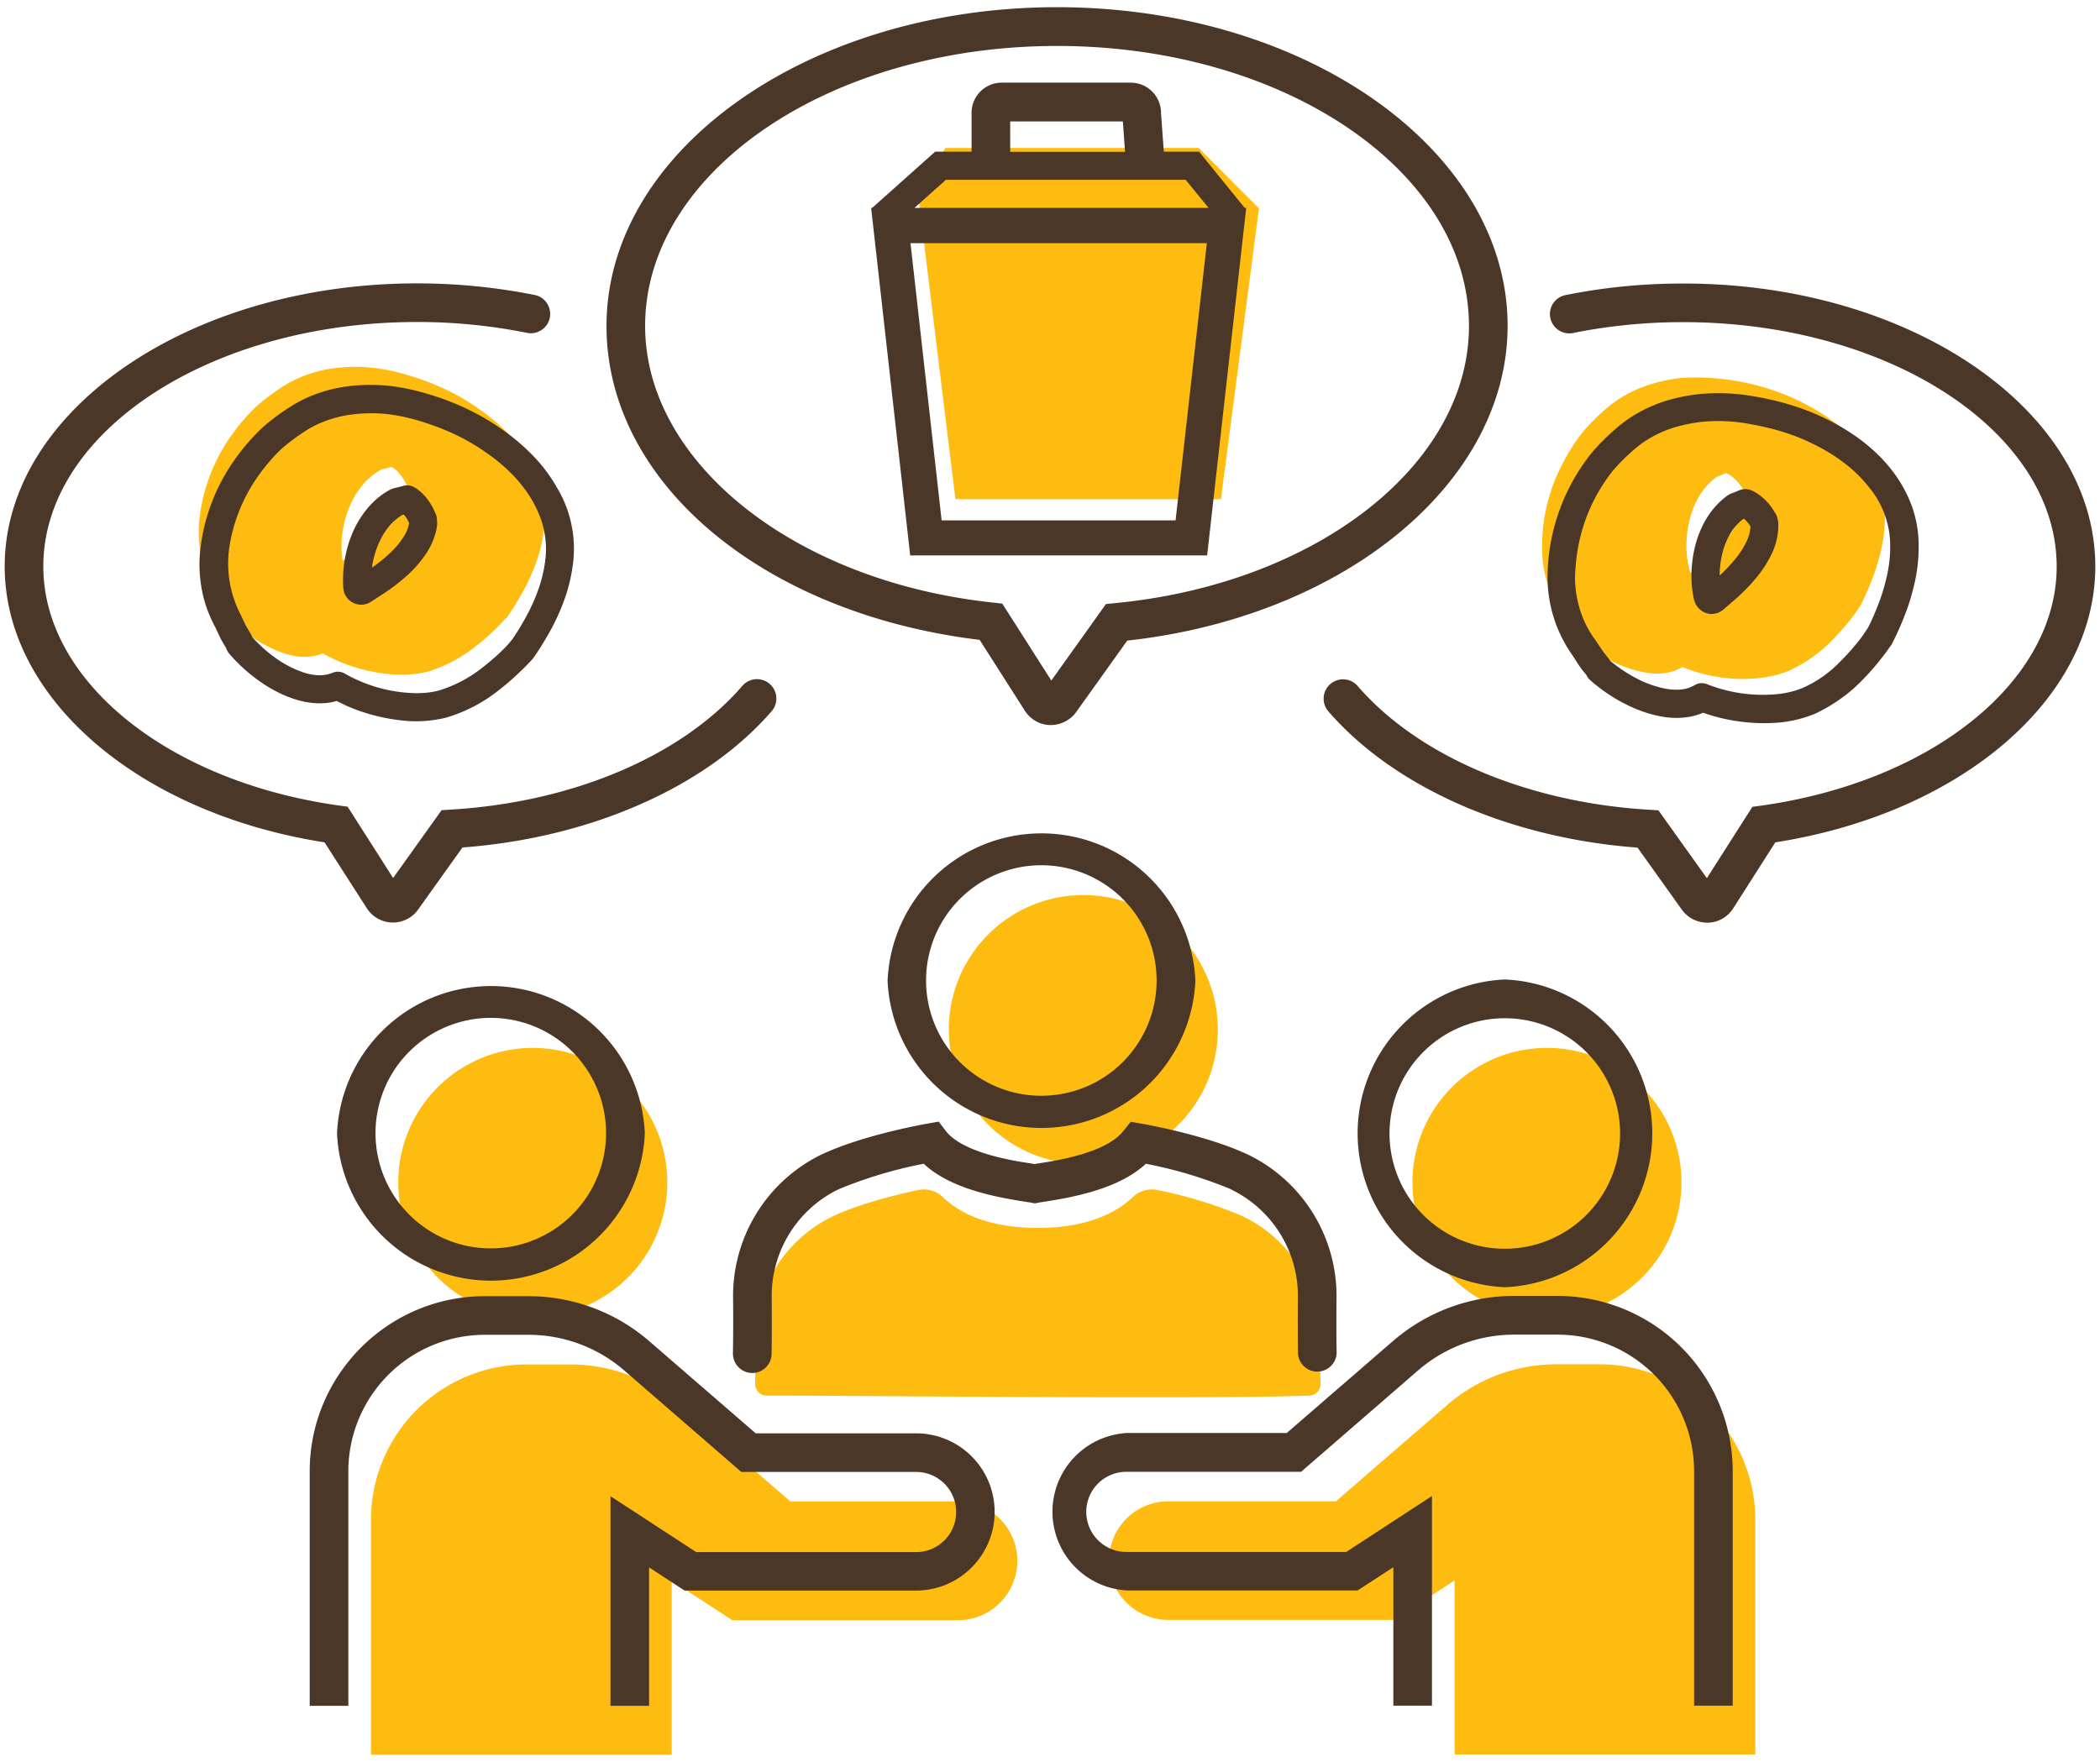 <svg xmlns="http://www.w3.org/2000/svg" xml:space="preserve" width="143" height="120" viewBox="0 0 143 120">  <path fill="#FEBC11" d="M73.77 60.96a9.16 9.16 0 1 1 0 18.32 9.16 9.16 0 0 1 0-18.32zM52.2 95.05c6.41 0 30.2.26 36.98 0a.78.78 0 0 0 .74-.79 86.7 86.7 0 0 1-.01-2.88 9.33 9.33 0 0 0-5.32-8.56 29.48 29.48 0 0 0-5.73-1.76 1.88 1.88 0 0 0-1.7.45c-1.71 1.64-4.21 2.12-6.49 2.12s-4.78-.47-6.49-2.12a1.88 1.88 0 0 0-1.7-.45c-1.41.3-3.9.91-5.73 1.76l-.08.04a9.33 9.33 0 0 0-5.24 8.52c.01 1.12.01 2.18-.01 2.87 0 .44.35.8.78.8zM27.12 80.53a9.16 9.16 0 1 0 18.32 0 9.16 9.16 0 0 0-18.32 0zm38.11 21.73H53.82l-7.6-6.58a11.25 11.25 0 0 0-7.39-2.75h-2.97a10.6 10.6 0 0 0-10.6 10.6v15.98h20.48v-11.85l4.13 2.69h15.36a4.04 4.04 0 0 0 0-8.09zm40.11-12.57a9.16 9.16 0 1 0 0-18.32 9.16 9.16 0 0 0 0 18.32zm3.59 3.23h-2.97c-2.71 0-5.34.98-7.39 2.75l-7.6 6.58H79.56a4.04 4.04 0 0 0 0 8.08h15.36l4.13-2.69v11.85h20.48v-15.98a10.6 10.6 0 0 0-10.6-10.59zm-82.2-46.99a11.37 11.37 0 0 1-4.75-1.43c-.4.16-.81.24-1.24.24s-.87-.08-1.33-.22a8.08 8.08 0 0 1-2.19-1.11 10.1 10.1 0 0 1-1.9-1.73 2.18 2.18 0 0 0-.19-.39l-.3-.52-.32-.68a8.14 8.14 0 0 1-.89-5.05 12.08 12.08 0 0 1 2.15-5.4c.55-.78 1.13-1.44 1.72-1.99.55-.48 1.16-.94 1.84-1.37s1.46-.76 2.33-.99c.87-.23 1.84-.33 2.9-.3 1.06.03 2.22.24 3.48.64 1.4.44 2.63.99 3.68 1.63 1.05.65 1.93 1.33 2.65 2.04s1.29 1.45 1.71 2.21a7.04 7.04 0 0 1 .97 4.48c-.09.78-.26 1.53-.52 2.26-.26.73-.57 1.42-.94 2.08-.37.66-.74 1.26-1.12 1.79l-.01-.03a15.84 15.84 0 0 1-2.3 2.11 9.82 9.82 0 0 1-3.05 1.55c-.71.17-1.5.24-2.38.18zm-.66-9.67c.44-.4.82-.84 1.13-1.31.32-.47.51-.97.58-1.49l-.02-.27-.12-.26a3.55 3.55 0 0 0-.53-.78 1.79 1.79 0 0 0-.43-.35l-.31.08-.27.06a.53.53 0 0 0-.24.1c-.44.25-.85.6-1.21 1.04-.36.44-.65.95-.88 1.5a7.43 7.43 0 0 0-.46 1.77c-.08.62-.08 1.23.02 1.83.4-.24.84-.52 1.33-.85.51-.31.97-.67 1.41-1.07zm102.28-1.33c.02.79-.05 1.56-.21 2.31-.16.75-.37 1.48-.65 2.19-.27.7-.56 1.35-.86 1.93l-.01-.03c-.21.35-.5.74-.85 1.16-.35.42-.73.84-1.14 1.25a9.8 9.8 0 0 1-2.81 1.94c-.68.29-1.46.46-2.34.53a10.78 10.78 0 0 1-4.91-.78c-.37.21-.77.35-1.19.41a4.4 4.4 0 0 1-1.35-.04 8.06 8.06 0 0 1-2.33-.8c-.78-.4-1.48-.89-2.12-1.45a1.83 1.83 0 0 0-.24-.36c-.12-.15-.25-.31-.36-.48l-.41-.63a7.97 7.97 0 0 1-1.56-4.87 12.08 12.08 0 0 1 1.4-5.65c.44-.84.92-1.58 1.43-2.21.48-.55 1.02-1.09 1.64-1.61a8.45 8.45 0 0 1 2.17-1.3c.83-.34 1.78-.58 2.83-.7a16.47 16.47 0 0 1 7.41 1.28c1.13.5 2.1 1.05 2.91 1.66a9.75 9.75 0 0 1 1.99 1.96c.52.69.89 1.35 1.12 1.98.27.75.42 1.53.44 2.31zm-9.52-1.21-.06-.27-.15-.24a3.18 3.18 0 0 0-.62-.7c-.14-.12-.3-.22-.47-.29l-.29.13-.25.1a.51.51 0 0 0-.22.13c-.4.31-.76.71-1.05 1.2-.3.49-.52 1.03-.66 1.61a7.24 7.24 0 0 0-.22 1.81c0 .63.09 1.23.27 1.82.36-.29.76-.63 1.2-1.02.44-.39.85-.81 1.23-1.27.38-.46.7-.94.94-1.45a4.2 4.2 0 0 0 .35-1.56zm-35.69.27 2.59-19.8-4.11-4.11H64.36l-1.8 3.49L65.06 34h18.08z"></path>  <path fill="#4A3728" d="M60.44 66.79a10.49 10.49 0 0 0 20.96 0 10.49 10.49 0 0 0-20.96 0zm18.32 0a7.85 7.85 0 0 1-7.84 7.84 7.85 7.85 0 1 1 7.84-7.84zm-.73 12.47c-1.73 1.61-4.57 2.23-6.94 2.59l-.38.06-.25.05-.24-.05-.38-.06c-2.37-.36-5.22-.98-6.94-2.59A29.9 29.9 0 0 0 57.1 81l-.08.04a8.07 8.07 0 0 0-4.47 7.38c.01 1.08.01 3.11-.01 3.81-.02.71-.6 1.28-1.31 1.28h-.04a1.32 1.32 0 0 1-1.28-1.35 148 148 0 0 0 .01-3.72 10.72 10.72 0 0 1 5.98-9.79l.09-.04c2.82-1.32 6.98-2.05 7.15-2.08l.78-.14.48.63c1.17 1.52 4.67 2.05 5.82 2.22l.23.04.23-.04c1.15-.17 4.66-.7 5.82-2.22l.5-.62.78.14c.18.03 4.34.76 7.16 2.08l.09.04a10.7 10.7 0 0 1 5.98 9.79c-.01 1.17-.01 3.09.01 3.72a1.32 1.32 0 0 1-2.63.07c-.02-.71-.02-2.76-.01-3.81a8.07 8.07 0 0 0-4.49-7.39l-.06-.04a29.9 29.9 0 0 0-5.8-1.74zm-55.08-2.07a10.49 10.49 0 0 0 20.96 0 10.49 10.49 0 0 0-20.96 0zm18.32 0a7.85 7.85 0 1 1-15.7-.03 7.85 7.85 0 0 1 15.7.03zm26.46 25.78c0 2.96-2.4 5.36-5.36 5.36H46.62l-2.42-1.58v9.43h-2.63V101.9l5.84 3.81h14.97a2.72 2.72 0 0 0 0-5.46h-11.9l-7.97-6.91a9.96 9.96 0 0 0-6.53-2.43h-2.97a9.3 9.3 0 0 0-9.29 9.29v15.98h-2.63V100.2c0-6.57 5.35-11.92 11.92-11.92h2.97c3.03 0 5.96 1.09 8.25 3.08l7.23 6.26h10.92a5.35 5.35 0 0 1 5.35 5.35zm34.75-15.3a10.49 10.49 0 0 0 0-20.96 10.49 10.49 0 0 0 0 20.96zm0-18.32a7.85 7.85 0 1 1-.02 15.7 7.85 7.85 0 0 1 .02-15.7zm15.51 30.84v15.98h-2.63v-15.98a9.3 9.3 0 0 0-9.29-9.29h-2.97c-2.4 0-4.71.86-6.53 2.43l-7.97 6.91H76.7a2.73 2.73 0 0 0 0 5.46h14.97l5.84-3.81v14.28h-2.63v-9.43l-2.43 1.58H76.71a5.37 5.37 0 0 1 0-10.72h10.91l7.23-6.26a12.63 12.63 0 0 1 8.25-3.08h2.97a11.95 11.95 0 0 1 11.92 11.93zM66.71 43.58l3.08 4.83c.38.59 1.02.96 1.72.97h.05c.68 0 1.32-.33 1.72-.88l3.48-4.87c14.81-1.63 25.9-10.77 25.9-21.44 0-11.97-13.76-21.7-30.68-21.7S41.3 10.24 41.3 22.2c0 10.67 10.64 19.59 25.41 21.38zm5.27-40.45c15.47 0 28.05 8.55 28.05 19.07 0 9.44-10.37 17.56-24.12 18.88l-.6.06-3.72 5.21-3.34-5.24-.63-.07C54.11 39.6 43.93 31.5 43.93 22.2c0-10.51 12.58-19.07 28.05-19.07zM22.1 57.37C9.44 55.39.32 47.55.32 38.58c0-10.63 12.6-19.28 28.08-19.28 2.72 0 5.41.27 8.01.79.71.14 1.17.84 1.03 1.55s-.84 1.17-1.55 1.03a37.9 37.9 0 0 0-7.49-.74c-14.03 0-25.45 7.47-25.45 16.65 0 7.79 8.46 14.64 20.12 16.28l.6.08 3.1 4.86 3.3-4.62.63-.04c8.26-.49 15.67-3.62 19.81-8.38a1.32 1.32 0 1 1 1.99 1.73c-4.49 5.15-12.31 8.58-21.01 9.23l-3.02 4.23a2.1 2.1 0 0 1-1.72.88h-.05a2.1 2.1 0 0 1-1.72-.97l-2.88-4.49zm120.58-18.79c0 8.98-9.13 16.81-21.79 18.79l-2.87 4.5c-.38.59-1.02.96-1.72.97h-.05c-.68 0-1.32-.33-1.72-.88l-3.02-4.23c-8.7-.65-16.51-4.08-21.01-9.23a1.32 1.32 0 1 1 1.99-1.73c4.15 4.76 11.55 7.89 19.81 8.38l.63.04 3.3 4.62 3.1-4.86.6-.08c11.66-1.64 20.12-8.48 20.12-16.28 0-9.18-11.42-16.65-25.45-16.65-2.54 0-5.06.25-7.48.74a1.32 1.32 0 0 1-1.55-1.03 1.31 1.31 0 0 1 1.03-1.55c2.6-.53 5.29-.79 8.01-.79 15.48-.01 28.07 8.64 28.07 19.27zM33.25 28.63a17.43 17.43 0 0 0-3.89-1.73c-1.34-.42-2.6-.65-3.75-.68-1.15-.03-2.23.08-3.17.33-.96.25-1.84.63-2.6 1.11-.72.45-1.38.94-1.99 1.48A14.7 14.7 0 0 0 16 31.28a13.15 13.15 0 0 0-2.32 5.83 9.29 9.29 0 0 0 .12 3.32c.17.78.46 1.55.86 2.29l.33.7c.1.2.21.39.32.57l.09.15c.04.13.11.26.2.37.6.7 1.3 1.34 2.08 1.89.79.56 1.62.98 2.46 1.24.55.17 1.09.26 1.62.26.39 0 .79-.04 1.16-.16l.77.37a12.86 12.86 0 0 0 4.01.99 8.5 8.5 0 0 0 2.62-.21l.08-.02a10.6 10.6 0 0 0 3.37-1.71 19.25 19.25 0 0 0 2.52-2.3c.39-.56.79-1.19 1.17-1.88.39-.7.73-1.45 1-2.22.28-.79.47-1.62.57-2.47a8.09 8.09 0 0 0-1.09-5.06 10.8 10.8 0 0 0-1.87-2.42c-.76-.76-1.71-1.5-2.82-2.18zm3.77 7.39c.16.69.2 1.38.12 2.05a9.4 9.4 0 0 1-.47 2.05c-.24.67-.53 1.32-.87 1.93-.31.56-.62 1.07-.94 1.53l-.09.1c-.23.29-.54.6-.9.93a18 18 0 0 1-1.23 1.02 8.95 8.95 0 0 1-2.73 1.39c-.59.17-1.31.22-2.07.17a10.12 10.12 0 0 1-4.37-1.32.94.94 0 0 0-.82-.05c-.28.11-.57.17-.87.17a3.7 3.7 0 0 1-1.05-.17 7.33 7.33 0 0 1-1.93-.98 9.37 9.37 0 0 1-1.62-1.45 3.1 3.1 0 0 0-.21-.39l-.25-.43-.32-.68a7.58 7.58 0 0 1-.8-4.5 11.32 11.32 0 0 1 1.99-4.98c.51-.72 1.05-1.34 1.57-1.83.51-.45 1.09-.88 1.72-1.28.6-.38 1.29-.67 2.06-.87l.02-.01c.78-.2 1.66-.29 2.62-.27.97.02 2.05.22 3.22.59 1.32.42 2.49.94 3.47 1.54.98.6 1.82 1.24 2.48 1.9a9.23 9.23 0 0 1 1.55 2c.35.65.6 1.27.72 1.84zm-7.36-1.04-.1-.22a3.85 3.85 0 0 0-.69-1.04 2.75 2.75 0 0 0-.65-.53.99.99 0 0 0-.75-.1l-.3.08-.21.05c-.21.04-.4.12-.57.23-.53.31-1.01.73-1.43 1.25-.42.52-.76 1.1-1.02 1.75a8.29 8.29 0 0 0-.56 3.63 1.22 1.22 0 0 0 1.86.92l1-.65c.52-.35 1.03-.75 1.5-1.17a8.1 8.1 0 0 0 1.28-1.48c.39-.59.64-1.22.74-1.88l.01-.21-.02-.28a.86.86 0 0 0-.09-.35zm-2.22 1.65c-.27.41-.6.79-.98 1.13-.36.33-.74.63-1.13.9.07-.53.21-1.04.4-1.51.19-.47.43-.89.73-1.26.28-.35.6-.62.94-.82h.01l.1-.02.17.23.13.24.05.11c-.07.36-.2.68-.42 1zm80.08 8.69c.13.18.26.36.4.52l.11.14c.06.13.14.24.25.34.7.62 1.47 1.15 2.32 1.59.86.45 1.74.75 2.6.9.57.1 1.12.11 1.64.04.39-.05.77-.15 1.13-.31.28.1.55.18.82.26a12.66 12.66 0 0 0 4.11.43 8.43 8.43 0 0 0 2.57-.57l.08-.03a10.98 10.98 0 0 0 3.11-2.15 18.22 18.22 0 0 0 2.17-2.62c.31-.61.62-1.29.9-2.02.29-.75.52-1.54.69-2.34.17-.82.25-1.67.23-2.53a7.97 7.97 0 0 0-.51-2.63 9.05 9.05 0 0 0-1.25-2.23c-.57-.76-1.3-1.48-2.18-2.15a15.38 15.38 0 0 0-3.1-1.77c-1.2-.52-2.57-.92-4.09-1.18a13.91 13.91 0 0 0-3.81-.17c-1.14.13-2.2.38-3.09.76a9.2 9.2 0 0 0-2.42 1.45c-.65.55-1.24 1.12-1.77 1.74a13.66 13.66 0 0 0-3.05 8.46 9.23 9.23 0 0 0 1.73 5.43l.41.64zm.1-8.78a11.71 11.71 0 0 1 2.25-4.53c.45-.52.96-1.02 1.53-1.5a7.41 7.41 0 0 1 1.92-1.15l.02-.01c.74-.3 1.6-.51 2.55-.62a11.6 11.6 0 0 1 3.27.15c1.36.24 2.59.59 3.64 1.05 1.06.46 1.97.98 2.71 1.55a8.97 8.97 0 0 1 1.81 1.77 6.2 6.2 0 0 1 1.39 3.75c.02.71-.05 1.41-.19 2.09-.15.7-.35 1.38-.6 2.03-.23.59-.47 1.15-.72 1.64l-.08.11c-.19.31-.45.67-.77 1.05-.33.4-.7.8-1.08 1.18a8.07 8.07 0 0 1-2.51 1.75c-.57.24-1.26.4-2.03.45a10.37 10.37 0 0 1-4.51-.71.94.94 0 0 0-.7.01l-.12.06c-.26.15-.54.25-.84.29-.33.04-.68.03-1.06-.03a7.16 7.16 0 0 1-2.05-.71 10.2 10.2 0 0 1-1.81-1.21 3.13 3.13 0 0 0-.26-.35 6.93 6.93 0 0 1-.3-.4l-.42-.63-.03-.04a6.56 6.56 0 0 1-.92-1.7 7.56 7.56 0 0 1-.46-2.61c.04-.94.15-1.85.37-2.73zm8.55 5.21c.28.1.59.08.85-.03.11-.05.22-.11.32-.19l.9-.78c.47-.42.92-.88 1.33-1.37a7.9 7.9 0 0 0 1.07-1.65 4.49 4.49 0 0 0 .45-2.18l-.06-.27a.97.97 0 0 0-.14-.33l-.13-.2a3.4 3.4 0 0 0-.82-.93 2.73 2.73 0 0 0-.71-.44 1.1 1.1 0 0 0-.76 0l-.29.12-.2.08c-.21.07-.38.18-.53.31-.48.38-.9.86-1.25 1.43-.34.57-.6 1.2-.77 1.87a8.59 8.59 0 0 0-.25 2.05c0 .55.06 1.1.18 1.62.11.42.41.75.81.89zm1.12-4.09c.12-.49.31-.94.55-1.34.23-.38.51-.7.82-.94l.01-.01.1-.04.2.21c.09.1.14.18.17.22l.06.1a2.7 2.7 0 0 1-.28 1.04c-.21.44-.49.86-.82 1.25-.31.37-.65.73-1 1.05 0-.53.07-1.05.19-1.54zm-35.09.17 2.66-23.67h-.1l-3.11-3.83h-2.4l-.19-2.63a2.06 2.06 0 0 0-2.05-2.07h-8.8c-1.13 0-2.05.92-2.05 2.05v2.65h-2.48l-4.29 3.83h-.07l2.66 23.67H82.2zM68.79 8.27h7.67l.15 2.07h-7.82V8.27zm-4.38 3.98h16.33l1.56 1.91H62.27l2.14-1.91zm17.77 4.31-2.13 18.88H64.12L62 16.56h20.18z"></path></svg>